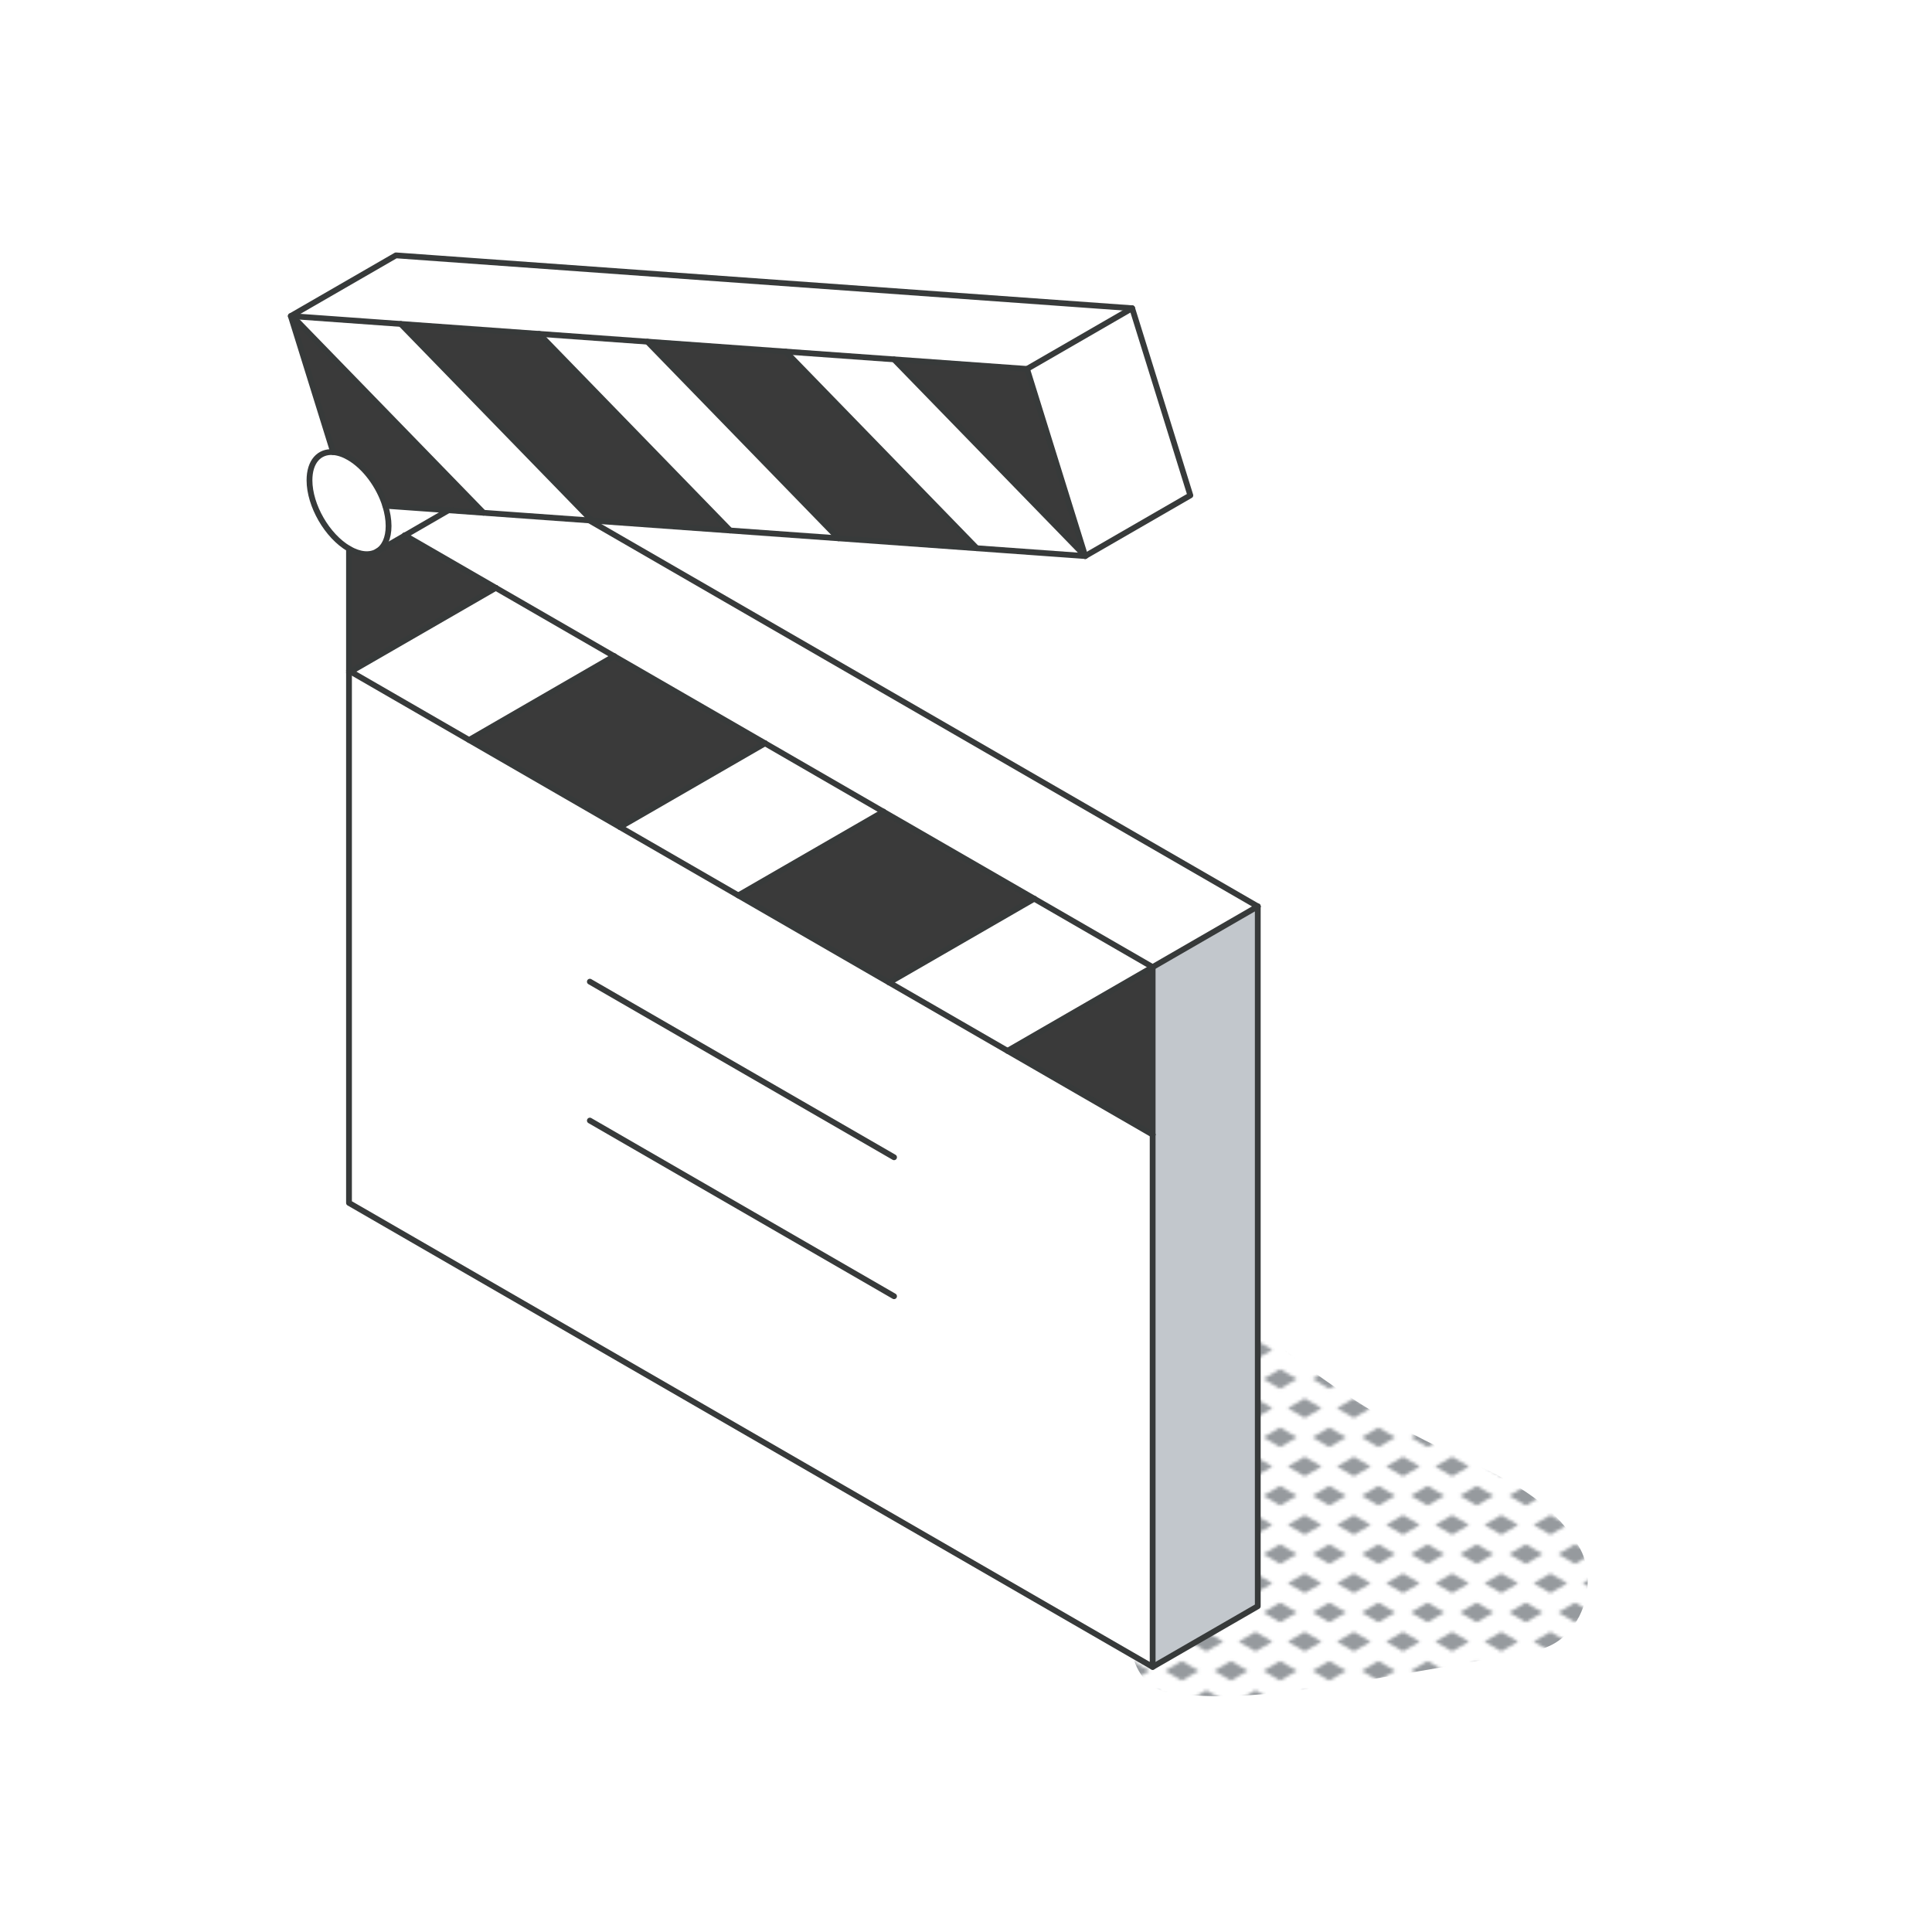 <svg xmlns="http://www.w3.org/2000/svg" xmlns:xlink="http://www.w3.org/1999/xlink" id="Ebene_1" data-name="Ebene 1" viewBox="0 0 1000 1000"><defs><style>      .cls-1 {        fill: #3a3a3a;      }      .cls-1, .cls-2, .cls-3, .cls-4, .cls-5, .cls-6 {        stroke-width: 0px;      }      .cls-7 {        clip-path: url(#clippath);      }      .cls-2, .cls-8 {        fill: none;      }      .cls-3 {        fill: url(#New_Pattern_Swatch_4);      }      .cls-8 {        stroke: #373a3a;        stroke-linecap: round;        stroke-linejoin: round;        stroke-width: 3px;      }      .cls-4 {        fill: #c2c7cc;      }      .cls-5 {        fill: #fff;      }      .cls-6 {        fill: #969a9e;      }    </style><clipPath id="clippath"><rect id="SVGID" class="cls-2" x="0" y="0" width="16" height="19"></rect></clipPath><pattern id="New_Pattern_Swatch_4" data-name="New Pattern Swatch 4" x="0" y="0" width="16" height="19" patternTransform="translate(866.1 4882.74) scale(1.59)" patternUnits="userSpaceOnUse" viewBox="0 0 16 19"><g><rect class="cls-2" x="0" y="0" width="16" height="19"></rect><g class="cls-7"><polygon class="cls-6" points="16 22.18 10.5 19 16 15.82 21.5 19 16 22.18"></polygon><polygon class="cls-6" points="0 22.18 -5.5 19 0 15.82 5.5 19 0 22.18"></polygon><polygon class="cls-6" points="8 12.68 2.5 9.5 8 6.32 13.5 9.5 8 12.68"></polygon><polygon class="cls-6" points="16 3.18 10.5 0 16 -3.18 21.5 0 16 3.18"></polygon><polygon class="cls-6" points="0 3.18 -5.5 0 0 -3.18 5.5 0 0 3.18"></polygon></g></g></pattern></defs><path class="cls-3" d="M605.03,876.05c31.5,5.02,65.26-.79,96.6-5.61,31.26-4.81,62.39-10.66,93.5-16.34,23.44-4.27,33.35-35.05,21.94-53.93-17.32-28.66-45.81-38.11-74.26-52.03-29.32-14.34-56.64-32.03-81.87-52.69-15.63-12.8-36.47-16.58-53.29-3.17-15.76,12.55-20.72,34.42-10.45,52.36,12.61,22.05,24.21,47.22,38.84,69.01-12.97,3.24-25.67,7.21-37.49,12.76-20.21,9.49-16.2,46.02,6.49,49.64Z"></path><g id="film_clipper" data-name="film clipper"><g><polygon class="cls-4" points="651.02 469.16 651.02 831.38 596.61 862.79 596.61 500.58 651.02 469.16"></polygon><polygon class="cls-5" points="317.88 339.64 209.61 277.13 232.13 264.11 305 269.35 651.02 469.16 596.61 500.58 317.88 339.64"></polygon><polygon class="cls-5" points="586 159.54 616.12 256.4 561.71 287.81 531.59 190.96 586 159.54"></polygon><polygon class="cls-5" points="596.61 587.27 596.61 862.79 180.64 622.63 180.64 348.12 181.48 347.63 596.61 587.27"></polygon><polygon class="cls-1" points="596.61 500.58 596.61 587.27 521.5 543.92 596.61 500.58"></polygon><polygon class="cls-5" points="596.61 500.58 521.5 543.92 460.21 508.53 535.32 465.18 596.61 500.58"></polygon><polygon class="cls-5" points="151.36 163.66 150.52 163.59 204.94 132.18 586 159.54 531.59 190.96 151.36 163.66"></polygon><polygon class="cls-1" points="531.59 190.96 561.71 287.81 462.76 186.03 462.76 186 531.59 190.96"></polygon><polygon class="cls-5" points="462.76 186.03 561.71 287.81 505.55 283.76 406.64 181.99 462.76 186 462.76 186.03"></polygon><polygon class="cls-1" points="535.32 465.18 460.21 508.53 382.13 463.47 457.24 420.13 535.32 465.18"></polygon><polygon class="cls-1" points="406.64 181.99 505.55 283.76 434.03 278.63 335.12 176.86 406.64 181.99"></polygon><polygon class="cls-5" points="395.99 384.73 457.24 420.13 382.13 463.47 320.88 428.08 395.99 384.73"></polygon><polygon class="cls-5" points="335.12 176.86 434.03 278.63 377.91 274.62 377.91 274.58 279 172.81 335.12 176.86"></polygon><polygon class="cls-1" points="395.99 384.73 320.88 428.08 242.8 383.02 317.88 339.64 395.99 384.73"></polygon><polygon class="cls-1" points="377.91 274.58 377.91 274.62 306.4 269.45 207.45 167.68 279 172.81 377.91 274.58"></polygon><polygon class="cls-5" points="317.88 339.64 242.8 383.02 181.48 347.63 256.63 304.28 317.88 339.64"></polygon><polygon class="cls-5" points="207.45 167.68 306.4 269.45 250.24 265.44 250.24 265.4 151.36 163.66 207.45 167.68"></polygon><path class="cls-1" d="M256.63,304.28l-75.14,43.35-.84-.49v-63.1c5.65,3.28,10.78,3.59,14.48,1.47l14.48-8.38,47.01,27.15Z"></path><path class="cls-1" d="M250.24,265.4v.03l-50.82-3.66c-3.18-10.16-10.4-20.14-18.78-24.99-2.9-1.68-5.69-2.58-8.2-2.76v-.03l-21.92-70.4.84.07,98.88,101.74Z"></path><path class="cls-5" d="M209.61,277.13l-14.21,8.2c3.56-2.2,5.72-6.74,5.72-13.09,0-3.39-.63-6.95-1.71-10.47l32.71,2.34-22.52,13.02Z"></path><path class="cls-5" d="M199.42,261.77c1.08,3.53,1.71,7.09,1.71,10.47,0,6.35-2.16,10.89-5.72,13.09l-.28.17c-3.7,2.13-8.83,1.81-14.48-1.47-11.31-6.53-20.45-22.41-20.45-35.46,0-9.67,5.03-15.07,12.25-14.55,2.51.18,5.31,1.08,8.2,2.76,8.38,4.85,15.6,14.83,18.78,24.99Z"></path><polygon class="cls-5" points="181.48 347.63 180.64 348.12 180.64 347.14 181.48 347.63"></polygon></g><g><polyline class="cls-8" points="180.64 284.04 180.64 347.14 596.61 587.27"></polyline><polyline class="cls-8" points="596.61 587.27 596.61 862.79 180.64 622.63 180.64 347.14"></polyline><line class="cls-8" x1="596.61" y1="587.27" x2="596.61" y2="500.58"></line><line class="cls-8" x1="596.61" y1="500.58" x2="535.32" y2="465.18"></line><line class="cls-8" x1="535.32" y1="465.18" x2="457.24" y2="420.13"></line><line class="cls-8" x1="457.24" y1="420.13" x2="395.99" y2="384.73"></line><line class="cls-8" x1="395.99" y1="384.73" x2="317.88" y2="339.64"></line><line class="cls-8" x1="317.88" y1="339.64" x2="256.63" y2="304.28"></line><line class="cls-8" x1="256.63" y1="304.28" x2="209.61" y2="277.13"></line><line class="cls-8" x1="209.61" y1="277.13" x2="209.47" y2="277.06"></line><polyline class="cls-8" points="317.91 339.64 317.88 339.64 242.8 383.02"></polyline><line class="cls-8" x1="180.64" y1="348.12" x2="256.63" y2="304.28"></line><line class="cls-8" x1="457.24" y1="420.13" x2="382.13" y2="463.47"></line><line class="cls-8" x1="320.88" y1="428.08" x2="395.99" y2="384.73"></line><line class="cls-8" x1="651.02" y1="469.16" x2="521.5" y2="543.92"></line><line class="cls-8" x1="305" y1="269.35" x2="651.02" y2="469.16"></line><polyline class="cls-8" points="596.61 862.79 651.02 831.38 651.02 469.16"></polyline><polyline class="cls-8" points="232.13 264.11 561.71 287.81 531.59 190.96 150.52 163.59 172.44 233.99"></polyline><line class="cls-8" x1="199.42" y1="261.77" x2="232.13" y2="264.11"></line><line class="cls-8" x1="207.45" y1="167.68" x2="306.4" y2="269.45"></line><line class="cls-8" x1="250.24" y1="265.4" x2="151.32" y2="163.63"></line><line class="cls-8" x1="335.12" y1="176.86" x2="434.03" y2="278.63"></line><line class="cls-8" x1="377.91" y1="274.58" x2="279" y2="172.81"></line><line class="cls-8" x1="462.76" y1="186.03" x2="561.71" y2="287.81"></line><line class="cls-8" x1="505.55" y1="283.76" x2="406.64" y2="181.99"></line><line class="cls-8" x1="460.21" y1="508.53" x2="535.32" y2="465.18"></line><line class="cls-8" x1="305.31" y1="508.11" x2="462.76" y2="599"></line><line class="cls-8" x1="305.31" y1="580.01" x2="462.76" y2="670.93"></line><path class="cls-8" d="M195.41,285.33c3.56-2.2,5.72-6.74,5.72-13.09,0-3.39-.62-6.95-1.71-10.47-3.15-10.16-10.4-20.14-18.78-24.99-2.9-1.68-5.69-2.58-8.2-2.76-7.23-.51-12.25,4.89-12.25,14.55,0,13.05,9.15,28.92,20.45,35.46,5.66,3.27,10.78,3.59,14.48,1.47l.28-.17Z"></path><polyline class="cls-8" points="561.71 287.81 616.12 256.4 586 159.54 204.94 132.18 150.52 163.59"></polyline><line class="cls-8" x1="531.59" y1="190.96" x2="586" y2="159.54"></line><line class="cls-8" x1="195.13" y1="285.51" x2="232.13" y2="264.11"></line></g></g></svg>